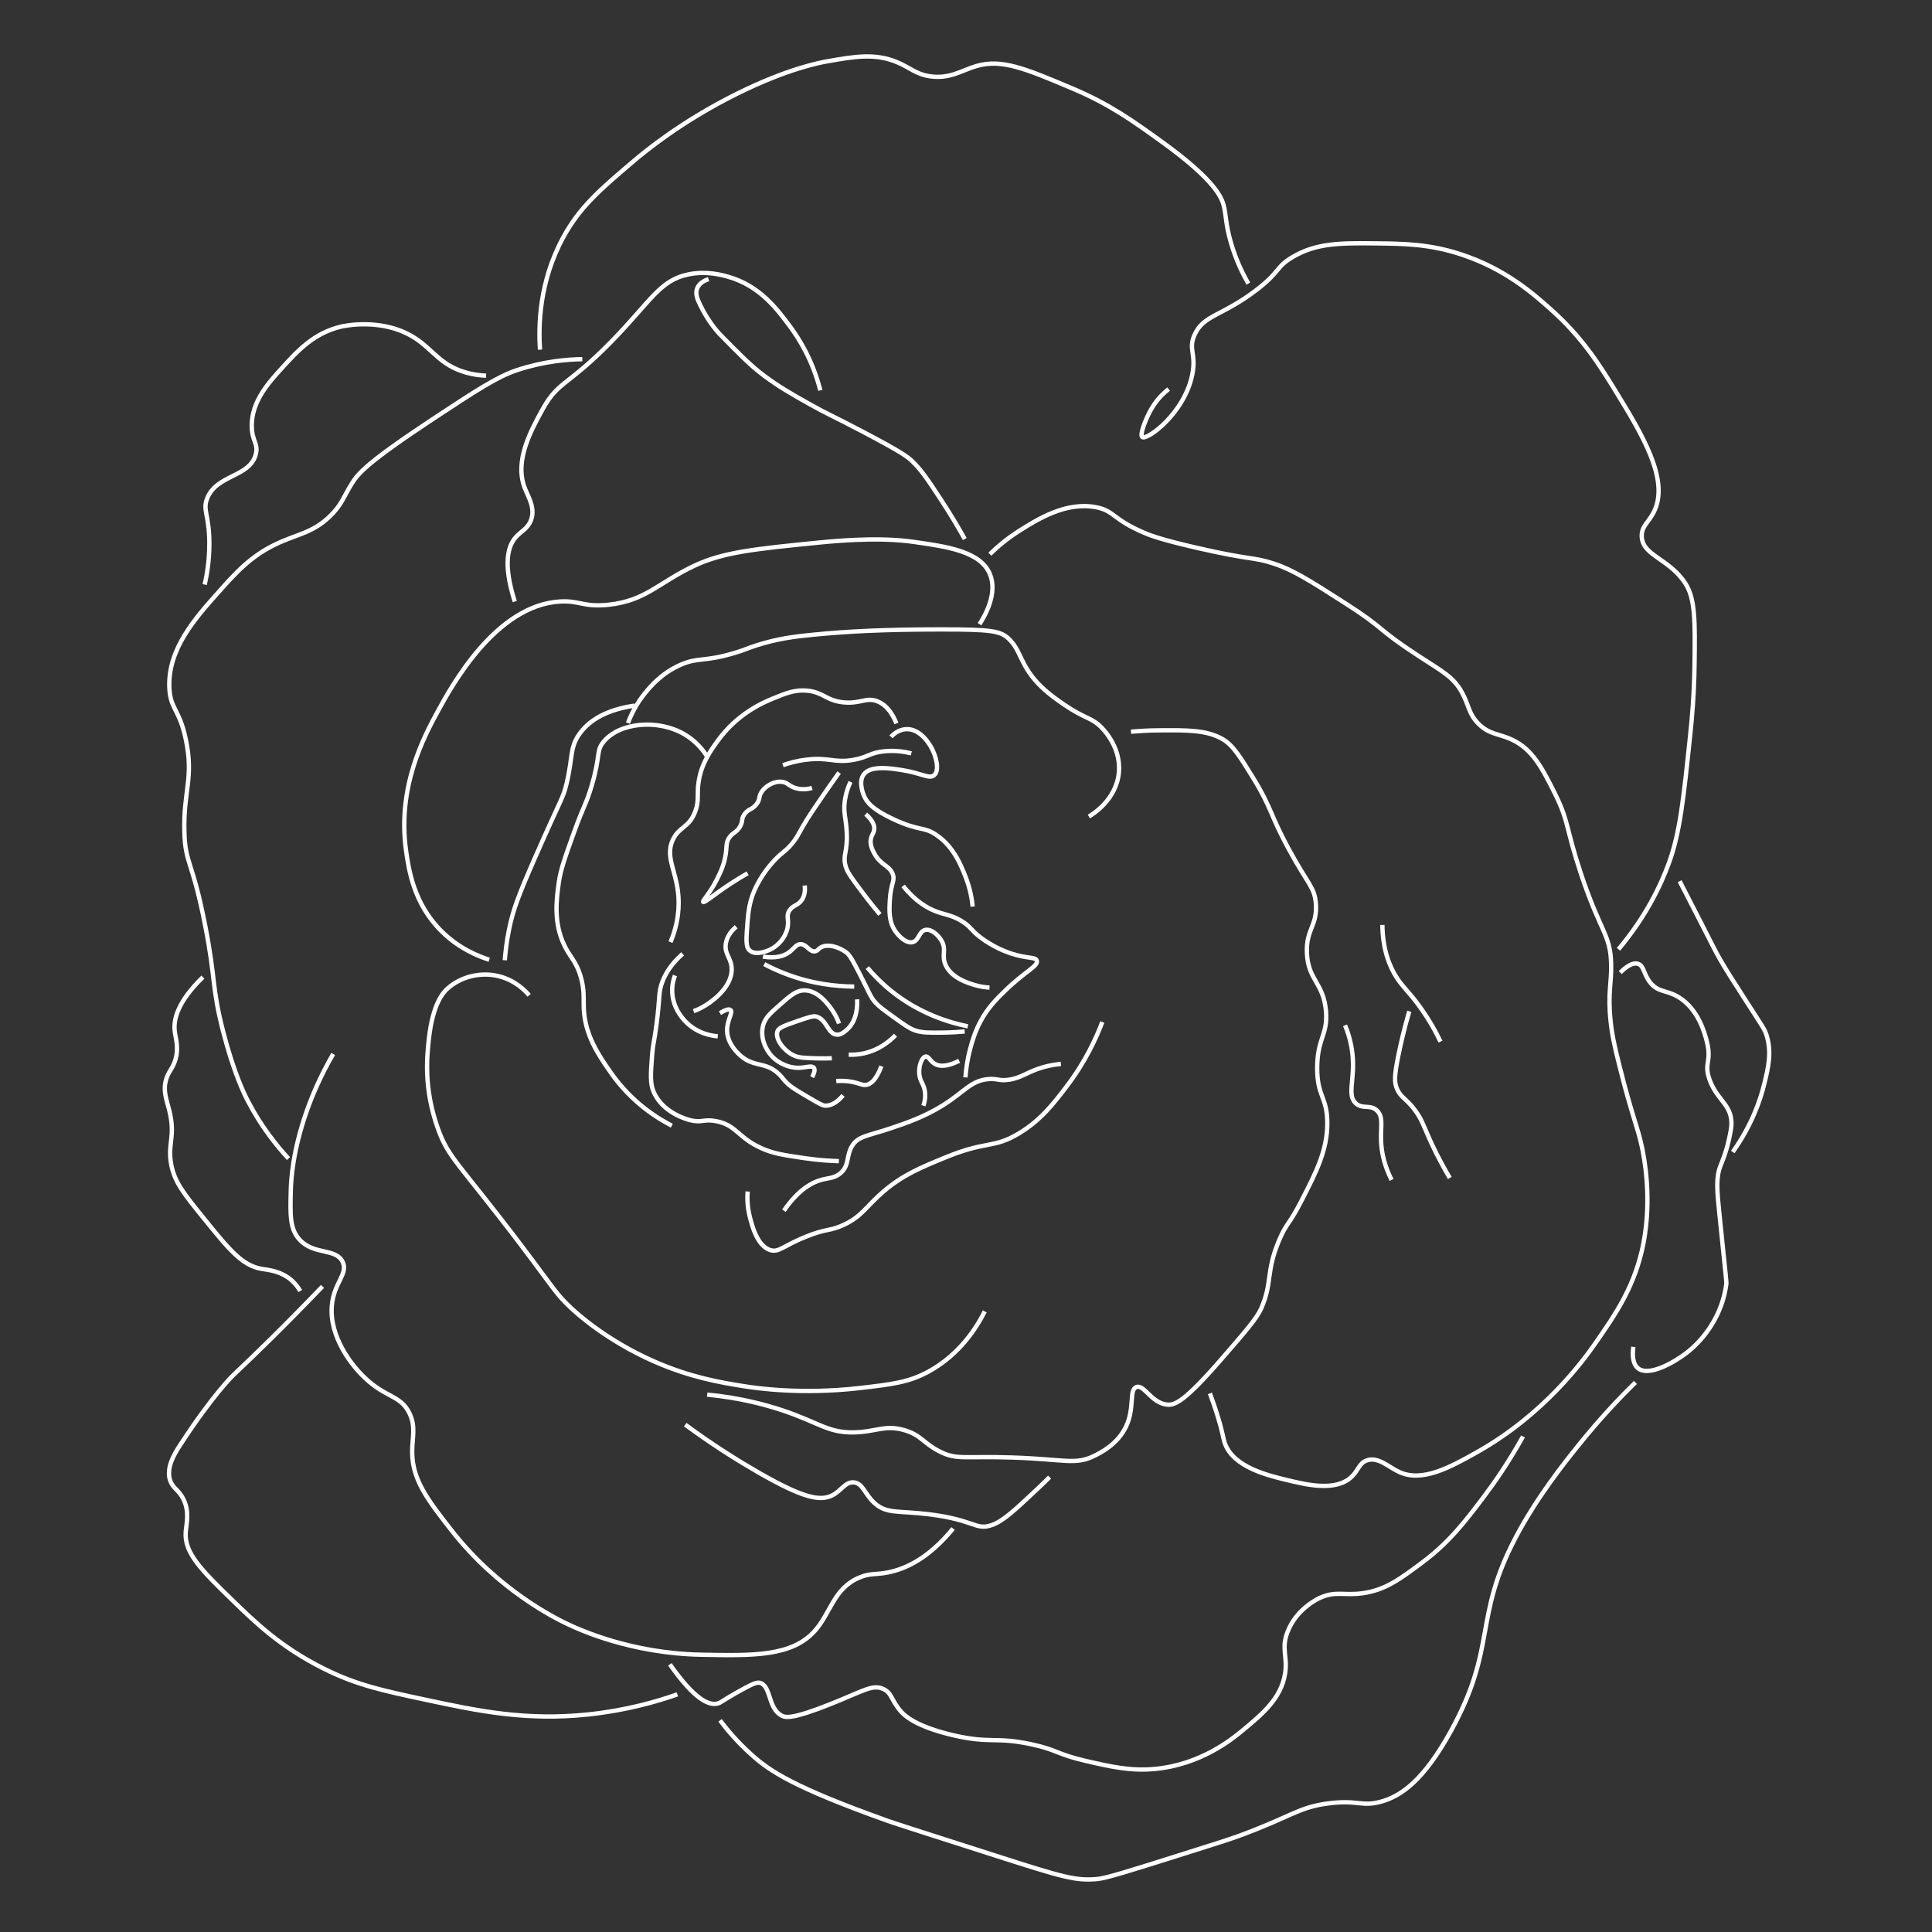 <svg xmlns="http://www.w3.org/2000/svg" xmlns:xlink="http://www.w3.org/1999/xlink" id="Calque_1" x="0px" y="0px" viewBox="0 0 357.23 357.23" style="enable-background:new 0 0 357.23 357.23;" xml:space="preserve"><rect x="0" y="0" width="357.23" height="357.23" fill="#333333" stroke="none"/><style type="text/css">	.st0{fill:none;stroke:#FFFFFF;stroke-width:0.8;stroke-miterlimit:10;}</style><path class="st0" d="M170.74,204.45c0.2-0.58,0.42-1.48,0.29-2.54c-0.19-1.51-0.91-1.88-1.05-3.3c-0.14-1.49,0.46-3.15,1.18-3.25  c0.55-0.08,0.79,0.82,1.67,1.34c1.3,0.77,3.1,0.16,4.52-0.56 M156.93,195.01c0.78,0.03,1.71-0.01,2.73-0.23  c3.02-0.64,5.01-2.42,5.92-3.37 M154.62,199.89c0.64-0.05,1.61-0.08,2.76,0.12c1.54,0.27,2.02,0.7,2.77,0.59  c0.78-0.11,1.82-0.8,2.82-3.46 M155.14,189.26c-0.23-0.67-0.63-1.6-1.33-2.59c-0.69-0.96-2.51-3.51-5.01-3.55  c-1.55-0.02-2.63,0.93-4.71,2.77c-1.74,1.54-2.61,2.31-2.99,3.71c-0.57,2.14,0.37,4.38,1.65,5.73c1.2,1.26,3.04,2.11,4.83,2.11  c1.41,0,2.51-0.52,2.91,0c0.3,0.4-0.02,1.17-0.33,1.72 M153.81,195.67c-0.66,0.03-1.62,0.05-2.77,0.02  c-2.17-0.06-3.26-0.1-4.14-0.48c-1.94-0.84-3.67-3.14-3.14-4.55c0.25-0.67,1.41-1.07,3.72-1.87c1.91-0.66,2.86-0.99,3.47-0.82  c1.95,0.55,2.1,3.21,3.75,3.34c0.73,0.06,1.3-0.41,1.78-0.81c2.19-1.8,2.04-5.06,2-5.72 M133.12,187.33  c0.68-0.42,1.6-0.89,1.96-0.58c0.51,0.44-0.71,1.95-0.64,3.91c0.09,2.5,2.22,4.31,2.59,4.62c2.53,2.15,4.57,0.94,7.05,3.38  c0.73,0.71,0.76,1.02,1.75,1.89c0.65,0.58,1.68,1.19,3.72,2.39c1.67,0.99,2.52,1.48,3.01,1.5c1.55,0.05,2.77-1.23,3.32-1.91   M160.37,178.91c1.17,1.38,2.61,2.86,4.38,4.29c5.23,4.21,10.7,5.86,14.2,6.57 M141.31,178.27c1.2,0.64,2.52,1.25,3.99,1.81  c4.82,1.84,9.27,2.31,12.65,2.34 M178.37,190.72c-0.98,0.09-2.39,0.19-4.08,0.21c-2.51,0.03-3.79,0.03-5.03-0.38  c-1.08-0.36-2.07-1.07-4.04-2.5c-1.79-1.29-2.68-1.93-3.35-2.68c-0.97-1.09-1-1.58-2.97-5.41c-1.6-3.11-1.97-3.54-2.53-3.94  c-1.23-0.88-3.34-1.61-4.64-0.81c-0.48,0.3-0.55,0.62-1.02,0.69c-1.03,0.16-1.52-1.27-2.62-1.32c-0.89-0.04-1.26,0.86-2.27,1.56  c-0.85,0.59-2.28,1.13-4.75,0.74 M162.7,169.08c-0.82-0.97-1.95-2.36-3.24-4.08c-1.81-2.4-2.72-3.62-3.04-4.63  c-0.73-2.34,0.41-2.63,0.12-6.88c-0.17-2.49-0.62-3.28-0.34-5.34c0.21-1.56,0.69-2.8,1.06-3.58 M182.96,182.6  c-0.66-0.03-1.61-0.13-2.71-0.46c-1.24-0.37-4.28-1.28-5.39-3.67c-0.87-1.88,0.28-2.89-0.85-4.67c-0.61-0.97-1.85-2.08-2.91-1.86  c-1.2,0.25-1.17,1.99-2.36,2.27c-1.19,0.28-2.59-1.13-3.25-2.12c-1.15-1.73-1.07-3.68-0.96-5.63c0.18-3.23,1.07-3.63,0.49-4.96  c-0.7-1.58-2.16-1.45-3.42-3.81c-0.67-1.25-0.64-2-0.62-2.25c0.08-0.99,0.6-1.31,0.67-2.1c0.05-0.64-0.19-1.57-1.57-2.8   M128.25,186.96c0.54-0.19,1.29-0.5,2.11-1.01c0.55-0.34,4.86-2.97,4.93-6.62c0.05-2.19-1.47-2.91-1.06-5  c0.27-1.41,1.22-2.4,1.9-2.97 M124.8,180.37c-0.24,0.63-0.53,1.63-0.51,2.88c0.05,3.04,1.92,5.06,2.43,5.6  c2.32,2.43,5.27,2.71,6,2.76 M138.24,161.47c-0.71,0.4-1.77,1.03-3.02,1.84c-3.21,2.09-4.97,3.7-5.2,3.46  c-0.21-0.21,1.19-1.46,2.53-4.15c0.58-1.16,1.17-2.34,1.52-4.01c0.43-2.08,0.04-2.73,0.8-3.78c0.69-0.96,1.34-0.88,1.98-2.02  c0.56-1.01,0.19-1.31,0.74-2.17c0.69-1.08,1.43-0.85,2.28-1.93c0.78-0.99,0.31-1.4,1.02-2.38c0.79-1.11,2.35-1.96,3.76-1.76  c1.06,0.16,1.21,0.79,2.49,1.16c1.18,0.35,2.28,0.17,3-0.03 M155.15,142.85c-1.37,1.93-2.51,3.56-3.35,4.8  c-1.28,1.87-1.92,2.81-2.56,3.83c-1.61,2.6-1.53,2.86-2.46,4.09c-1.39,1.83-2.01,1.83-3.65,3.58c-2.36,2.52-3.46,5.08-3.7,5.64  c-0.99,2.37-1.11,4.14-1.34,7.47c-0.16,2.28,0.01,3.04,0.54,3.5c1.15,0.99,3.34,0.03,3.7-0.14c1.54-0.71,2.85-2.21,3.26-3.94  c0.38-1.63-0.32-2.27,0.38-3.33c0.65-1,1.56-0.88,2.28-1.93c0.6-0.87,0.63-1.91,0.55-2.69 M164.74,136.24  c0.41-0.44,1.36-1.3,2.7-1.41c2.79-0.23,4.57,3.03,4.79,3.43c0.8,1.47,1.58,4.13,0.5,5.07c-0.9,0.78-2.27-0.36-5.89-0.93  c-2.3-0.36-5.89-0.92-7.15,0.82c-1.04,1.43-0.01,3.76,0.12,4.04c0.5,1.11,1.5,2.41,5.43,4.24c4.89,2.27,5.49,1.26,7.89,2.88  c3.21,2.17,4.56,5.62,5.38,7.68c0.88,2.24,1.21,4.23,1.34,5.57 M144.77,141.49c0.94-0.34,2.5-0.82,4.47-1.04  c3.99-0.46,5,0.64,8.45,0.07c2.82-0.47,3.08-1.36,5.93-1.62c2.03-0.18,3.74,0.11,4.88,0.4 M178.51,199.21  c0.1-1.37,0.32-3.2,0.88-5.28c0.32-1.2,0.83-3.06,1.92-5.1c1.35-2.51,2.93-4.08,4.53-5.64c3.65-3.56,6.18-4.56,5.87-5.56  c-0.23-0.74-1.7-0.33-4.74-1.32c-0.75-0.25-3.22-1.11-5.69-2.99c-1.89-1.45-1.71-1.9-3.35-2.94c-1.88-1.18-3.11-1.21-4.75-1.82  c-1.65-0.61-3.89-1.86-6.2-4.75 M144.94,223.86c2.79-4.05,5.4-5.36,7.29-5.8c1.09-0.25,2.18-0.26,3.22-1.17  c1.63-1.43,0.99-3.19,2.11-5.01c1.14-1.85,2.92-1.83,7.32-3.32c2.69-0.91,6.02-2.04,9.42-4.16c4.14-2.58,5.24-4.66,8.58-4.88  c1.7-0.11,1.87,0.4,3.69,0.12c2.47-0.38,3.45-1.52,6.44-2.35c1.32-0.36,2.43-0.5,3.15-0.56 M138.24,220.31  c-0.08,1.09-0.09,2.75,0.4,4.68c0.41,1.62,1.37,5.4,3.78,6.15c1.59,0.5,2.39-0.78,6.61-2.48c3.8-1.54,4.32-0.97,6.88-2.14  c3.46-1.58,4.17-3.37,7.32-6.1c3.63-3.15,7.03-4.54,11.53-6.39c7.72-3.18,8.87-1.6,13.62-4.45c4.1-2.46,6.47-5.58,8.85-8.71  c3.45-4.52,5.43-8.85,6.59-11.9 M123.98,174.2c0.58-1.38,1.3-3.51,1.47-6.16c0.4-6.33-2.78-9.08-1.03-12.78  c1.16-2.46,3-2.16,4.14-5.24c0.77-2.08,0.24-3.04,0.62-5.49c0.52-3.36,2.18-5.68,3.47-7.47c3.68-5.14,8.5-7.18,10.31-7.92  c2.4-0.98,4.07-1.66,6.34-1.43c3,0.31,3.46,1.85,6.7,2.16c3.12,0.3,4.16-1,6.2-0.21c1.92,0.74,2.97,2.65,3.55,4.11 M130.69,139.78  c-0.74-1.13-2.04-2.78-4.14-4.01c-4.92-2.88-12.09-2.2-15,1.45c-1.36,1.7-0.47,2.39-2.15,8.06c-1.01,3.43-1.47,3.63-3.27,8.64  c-1.66,4.62-2.48,6.92-2.8,9.22c-0.43,3.06-1.03,7.35,0.99,11.6c1.12,2.35,2.22,2.97,3.05,5.83c0.74,2.52,0.5,4.16,0.57,5.9  c0.21,5.01,2.86,8.8,5.02,11.89c3.9,5.57,8.71,8.47,11.26,9.78 M155.11,214.7c-1.64-0.05-3.86-0.18-6.47-0.57  c-3.73-0.55-5.6-0.83-7.75-1.78c-4.48-1.97-4.62-4.28-8.44-5.04c-2.39-0.47-2.59,0.38-4.92-0.21c-0.52-0.13-4.99-1.34-6.66-5.19  c-0.69-1.59-0.56-3.31-0.3-6.75c0.17-2.26,0.38-2.34,0.82-5.74c0.68-5.15,0.32-5.87,1.06-7.83c0.51-1.35,1.52-3.26,3.77-5.22   M55.51,238.71c-0.28-0.5-0.76-1.22-1.52-1.91c-2.01-1.82-4.46-1.99-5.58-2.18c-3.65-0.6-6.06-3.58-10.87-9.53  c-3.49-4.31-5.23-6.46-5.86-9.66c-0.79-4.05,0.86-5.16-0.39-10.16c-0.49-1.96-1.17-3.51-0.6-5.58c0.45-1.64,1.24-2.01,1.75-3.78  c0.65-2.24,0.03-3.91-0.13-5.22c-0.26-2.19,0.51-5.45,5.21-10.02 M125.25,313.29c-3.83,1.35-9.47,2.97-16.44,3.71  c-11.64,1.23-20.63-0.69-29.91-2.67c-8.24-1.76-12.97-2.76-19.14-5.85c-7.86-3.94-12.56-8.49-16.81-12.62  c-5.72-5.55-8.9-8.72-8.61-12.59c0.11-1.46,0.77-3.79-0.48-6.18c-0.85-1.63-1.85-1.87-2.37-3.27c-0.87-2.38,0.8-5.06,1.78-6.57  c6.21-9.55,9.93-13.05,9.93-13.05c3.86-3.63,9.33-8.94,16.43-16.34 M266.35,192.6c-0.78-1.65-2.07-4.07-4.04-6.75  c-1.92-2.61-2.94-3.34-4.1-5.16c-1.23-1.93-2.54-4.96-2.61-9.67 M268.07,217.81c-1.91-3.23-3.2-5.93-4.04-7.86  c-0.87-1.99-1.24-3.13-2.43-4.72c-1.61-2.15-2.56-2.25-3.26-3.83c-0.56-1.24-0.54-2.45,0.2-6.14c0.44-2.18,1.08-5,2.04-8.27   M248.7,189.58c0.51,1.22,1.13,3.05,1.37,5.33c0.5,4.73-1.05,7.48,0.58,9.06c1.26,1.23,2.77,0.13,4.03,1.45  c1.27,1.34,0.43,3.21,0.75,6.49c0.14,1.5,0.57,3.67,1.88,6.26 M310.57,162.93c0.83,1.61,2.13,4.12,3.72,7.24  c2.54,4.97,2.85,5.66,3.85,7.39c1.01,1.76,2.24,3.67,4.69,7.49c3.18,4.95,3.46,5.24,3.82,6.4c0.96,3.15,0.33,5.87-0.45,9.03  c-0.71,2.89-2.24,7.49-5.81,12.52 M302.01,249.04c-0.18,1.29-0.2,3.06,0.83,3.93c1.99,1.66,6.66-1.06,8.81-2.67  c3.49-2.62,6.83-7.2,7.55-12.89c0.04-0.35,0.03-0.3-1.26-12.77c-0.47-4.53-0.68-6.84,0.17-9.06c0.3-0.77,1.01-2.36,1.55-4.79  c0.33-1.53,0.5-2.3,0.49-3.2c-0.07-3.42-2.74-4.26-4.06-7.99c-1.09-3.06,0.46-3.23-0.49-7.01c-0.33-1.31-1.5-6.02-5.31-8.27  c-2.21-1.31-3.63-0.8-5.1-2.57c-1.3-1.57-1.18-3.16-2.3-3.53c-1.04-0.35-2.32,0.63-3.3,1.61 M133.14,318.1  c1.23,1.64,3.14,3.95,5.81,6.34c3.4,3.06,7.83,6.05,25.28,12.27c1.32,0.47,7.49,2.45,19.84,6.4c12.42,3.98,14.86,4.72,18.94,4.31  c1.59-0.16,5.97-1.53,14.66-4.27c6.38-2.01,9.58-3.02,11.33-3.66c9.9-3.63,10.97-5.29,16.56-6.03c5.48-0.73,6.12,0.65,9.68-0.3  c3.81-1.02,8.02-3.93,13.12-13.24c8.53-15.59,3.97-20.67,11.97-35.79c3.88-7.33,8.93-13.64,11.38-16.7  c3.96-4.95,7.7-8.9,10.69-11.82 M123.86,307.74c4.64,6.61,7.27,7.65,8.84,7.24c0.65-0.17,0.84-0.51,3.44-1.97  c2.41-1.34,3.62-2.01,4.29-1.87c2.18,0.48,1.49,4.62,4.04,6.05c0.77,0.43,1.99,0.7,8.81-1.99c6.3-2.49,7.99-3.81,9.99-2.93  c1.7,0.75,1.49,2.16,3.38,4.25c0.57,0.63,2.57,2.69,9.6,4.33c6.94,1.61,7.77,0.24,14.41,1.66c4.87,1.04,4.64,1.83,10.16,3.1  c4.55,1.05,8.18,1.89,12.71,1.47c8.45-0.79,14.21-5.44,16.25-7.14c3.61-2.99,7.1-5.89,7.83-10.47c0.51-3.21-0.75-4.54,0.44-7.68  c1.64-4.35,5.75-6.24,6.08-6.38c2.91-1.28,4.35-0.34,7.82-0.82c4.15-0.57,6.86-2.58,10.93-5.61c5.02-3.73,7.94-7.54,11.46-12.2  c2.03-2.69,4.63-6.43,7.27-11.18 M126.7,263.42c5.21,3.84,9.89,6.74,13.59,8.87c8.06,4.61,11.34,5.42,13.7,4.15  c1.64-0.88,2.35-2.51,3.91-2.34c1.69,0.18,1.99,2.22,3.86,3.88c2.22,1.97,4.3,1.31,10.07,2.02c8.46,1.05,8.56,3.04,11.58,1.98  c2.08-0.73,4.22-2.74,8.49-6.75c0.92-0.87,1.66-1.6,2.17-2.11 M130.76,257.87c6.06,0.58,10.72,1.85,13.84,2.88  c6.85,2.28,8.41,4.18,13.27,4.1c4.09-0.07,5.68-1.45,9.28-0.43c3.18,0.9,3.57,2.45,6.63,3.98c3.15,1.58,4.48,0.82,13.18,1.09  c10.11,0.32,11.88,1.47,15.49-0.36c1.21-0.61,4.22-2.13,5.75-5.35c1.66-3.49,0.52-6.73,1.89-7.3c1.43-0.59,2.74,2.89,5.65,3.23  c1.5,0.17,3.26-0.52,10.18-8.49c4.3-4.95,6.45-7.42,7.26-9.25c2.15-4.85,0.81-6.71,3.36-12.71c1.38-3.23,1.76-2.68,4.01-7.05  c2.8-5.44,4.92-9.54,4.87-14.68c-0.04-4.76-1.89-4.76-1.87-10.09c0.02-5.56,2.02-6.06,1.62-10.55c-0.48-5.25-3.32-5.64-3.52-10.71  c-0.17-4.4,1.94-4.95,1.66-9.04c-0.21-3.12-1.5-3.63-5.07-10.24c-3.43-6.35-3.13-7.52-6.48-12.98c-2.54-4.14-3.85-6.24-5.83-7.33  c-2.93-1.61-6.32-1.59-11.63-1.55c-2.15,0.01-3.94,0.15-5.18,0.26 M183.03,102.47c1.14-1.12,2.94-2.74,5.42-4.31  c3.34-2.11,8.64-5.46,14.23-4.37c3.35,0.66,2.99,2.17,8.7,4.65c1.22,0.53,3.19,1.31,9.98,2.87c10.24,2.35,10.3,1.62,14.26,2.93  c3.55,1.18,6.74,3.22,13.13,7.31c7.61,4.87,5.62,4.58,13.5,9.71c4.46,2.91,6.46,3.88,8.04,6.72c1.33,2.39,1.24,4.07,3.19,5.95  c2.01,1.93,3.74,1.72,6.12,2.85c3.77,1.79,5.54,5.21,7.9,9.93c2.61,5.22,2,6.35,4.78,14.72c3.68,11.08,5.48,11.28,5.62,16.75  c0.1,3.61-0.64,5.34-0.11,10.5c0.25,2.49,0.67,4.49,1.64,8.35c2.37,9.46,3.26,10.96,4.12,14.86c0.45,2.03,1.93,9.49,0.35,17.86  c-1.51,7.96-5.11,13.15-8.98,18.71c-2.29,3.29-9.51,13.12-21.78,20.03c-5.04,2.84-10.14,5.62-14.37,3.71  c-1.98-0.89-3.88-2.87-5.98-2.19c-1.51,0.49-1.58,1.85-2.92,3.1c-2.93,2.71-8.21,1.44-11.87,0.56c-3.55-0.85-9.84-2.36-11.48-6.69  c-0.39-1.04-0.35-1.81-1.36-5.09c-0.55-1.8-1.08-3.27-1.45-4.25 M216.08,71.94c-0.72,0.57-1.73,1.48-2.66,2.83  c-0.08,0.11-0.3,0.45-0.55,0.87c-0.98,1.7-2.21,4.78-1.66,5.18c0.88,0.62,7.82-4.39,9.25-11.6c0.76-3.84-0.78-4.56,0.39-7.25  c1.63-3.76,5.12-3.49,11.45-8.34c4.54-3.48,3.53-4.22,6.7-6.1c4.38-2.59,8.71-2.6,15.31-2.53c5.32,0.06,9.99,0.11,15.86,2.04  c8,2.63,13.1,7.06,16.46,10.05c5.94,5.27,9.11,10.36,12.03,15.12c4.93,8.04,10.15,16.56,7.12,22.5c-0.96,1.89-2.28,2.59-2.22,4.47  c0.12,3.58,5.02,4.05,8.04,8.65c1.86,2.84,1.84,7.01,1.72,15.22c-0.08,5.57-0.49,9.89-0.77,12.58c-1.28,12.24-1.92,18.35-3.99,24.01  c-1.47,4.01-4.14,9.73-9.3,15.89 M178.39,99.67c-0.97-1.74-2.43-4.27-4.38-7.24c-2.41-3.67-3.62-5.51-5.35-7.16  c-0.84-0.8-1.84-1.62-9.19-5.48c-5.9-3.1-6.54-3.24-9.99-5.19c-3.29-1.86-5.47-3.09-8.26-5.18c-2.46-1.84-4.36-3.79-8.17-7.67  c0,0-2-2.04-3.62-5.42c-0.56-1.16-0.89-2.12-0.51-3.04c0.45-1.1,1.67-1.54,2.1-1.67 M95.18,111.23c-2.24-7.06-1.25-10.28,0.19-11.9  c0.99-1.12,2.31-1.62,2.87-3.32c0.73-2.23-0.61-4.17-1.26-5.91c-1.85-4.98,1.19-10.49,3.35-14.42c2.92-5.29,4.59-4.21,12.76-12.57  c7.31-7.48,8.89-11.33,14.28-12.39c3.26-0.65,6.02,0.1,7.26,0.45c5.85,1.65,9.07,5.99,11.46,9.21c1.66,2.24,4.14,6.16,5.59,11.8   M230.82,52.44c-0.96-1.68-2.24-4.22-3.2-7.49c-1.01-3.45-0.87-4.98-1.34-6.89c-0.34-1.37-1.41-4.62-11.54-11.91  c-5.3-3.81-9.6-6.9-16.4-9.77c-8.75-3.7-13.12-5.54-17.8-4.17c-2.74,0.81-4.87,2.4-8.48,1.91c-2.75-0.38-3.71-1.6-6.24-2.64  c-4.04-1.66-7.72-1.05-12.87-0.14c-1.45,0.26-7.37,1.38-16.63,5.97c-10.31,5.11-17.1,10.73-19.09,12.42  c-6.22,5.28-10.05,8.53-13.14,14.26c-4.41,8.17-4.54,16.23-4.25,20.67 M37.85,108.09c0.4-1.76,0.86-4.39,0.86-7.6  c-0.01-5.33-1.28-6.1-0.41-8.32c1.75-4.48,7.91-3.89,9-8.19c0.51-2-0.75-2.4-0.75-5.28c0-4.51,3.08-7.9,5.63-10.7  c2.84-3.12,5.81-6.39,10.85-7.6c0.51-0.12,7.8-1.76,13.79,2.17c3.24,2.12,4.58,4.87,9.1,6.24c1.6,0.49,3.01,0.62,3.96,0.65   M116.11,133.7c0.52-1.4,1.46-3.45,3.15-5.53c0.92-1.14,3.06-3.72,6.63-5.27c3.28-1.42,4.26-0.45,10.07-2.21  c2-0.6,2.05-0.77,3.94-1.37c3.91-1.25,7.16-1.65,10.75-1.99c6.04-0.58,12.67-0.95,23.41-0.95c9.25,0,10.91,0.28,12.44,1.71  c2.42,2.26,2.08,5.12,6.15,8.99c1.46,1.39,3,2.44,4,3.13c3.92,2.69,4.92,2.36,6.71,4c0.4,0.37,3.93,3.72,3.53,8.55  c-0.43,5.21-5.08,7.94-5.56,8.21 M93.34,177.55c0.1-1.32,0.3-3.3,0.78-5.67c0.75-3.71,1.79-6.41,4.89-13.48  c4.86-11.06,5.07-10.71,5.72-13.38c1.19-4.91,0.6-6.62,2.29-9.14c2.43-3.61,6.87-4.9,10.29-5.41 M97.84,184.04  c-0.66-0.79-2.54-2.79-5.65-3.55c-3.46-0.84-7.1,0.17-9.48,2.33c-0.65,0.59-2.69,2.62-3.42,9.35c-0.37,3.43-0.92,9.03,1.59,16.25  c1.99,5.72,3.79,6.41,15.45,21.79c6.19,8.18,6.48,9.04,9.22,11.6c1.1,1.03,6.57,6.05,15.46,9.95c6.71,2.94,12.24,3.86,16.34,4.52  c2.55,0.41,10.83,1.6,21.55,0.38c6.05-0.69,9.14-1.08,12.71-3.01c5.89-3.19,9.01-8.26,10.47-11.17 M61.61,194.88  c-2.38,4.1-3.9,7.76-4.87,10.5c-2.65,7.49-2.92,12.83-2.97,14.67c-0.12,4.61-0.19,7.17,1.6,9.14c2.66,2.92,6.65,1.53,7.96,4.08  c1.15,2.24-1.63,3.88-1.98,8.2c-0.45,5.52,3.44,11.05,6.85,13.96c3.53,3.02,5.98,2.74,7.5,5.87c1.24,2.54,0.5,4.55,0.51,7.17  c0.01,5.19,2.91,8.9,7.31,14.54c8.6,11.01,19.26,16.25,21.23,17.19c2.53,1.21,11.98,5.51,24.89,5.76  c9.66,0.19,16.79,0.34,21.03-4.42c2.96-3.32,3.45-7.83,8.22-9.85c2.04-0.86,3-0.48,5.37-0.96c3.11-0.63,7.37-2.49,11.97-8.1   M107.67,66.41c-2.93,0.05-7.22,0.42-12.08,2.03c-3.65,1.21-7.65,3.83-15.5,9.01c-12.27,8.11-13.88,10.1-15.04,11.96  c-1.51,2.42-1.88,3.99-4.11,6.11c-3.25,3.1-6.12,3.25-10.06,5.16c-4.61,2.24-7.29,5.24-10.47,8.8c-4.33,4.85-9.39,10.52-9.1,17.65  c0.17,4.09,1.9,3.89,3.1,9.84c1.41,6.95-0.52,9.38-0.32,16.82c0.17,6.07,1.47,5.16,3.84,17.3c1.99,10.13,1.18,11.26,3.32,19.61  c2.01,7.8,3.96,11.69,4.6,12.91c2.48,4.76,5.33,8.27,7.49,10.61 M90.46,177.46c-2.18-0.7-5.72-2.16-8.89-5.34  c-5.07-5.07-6-11.27-6.51-14.99c-1.59-11.63,3.31-20.89,5.91-25.64c2.53-4.64,10.68-19.55,22.55-20.27c3.64-0.22,4.38,1.09,8.99,0.6  c6.91-0.73,9.25-4.1,15.91-7.23c5.33-2.5,11.19-3.09,22.91-4.26c10.13-1.01,15.1-0.49,17.7-0.12c6.12,0.87,12.24,1.74,14,5.93  c1.47,3.5-0.83,7.59-1.91,9.27"></path></svg>